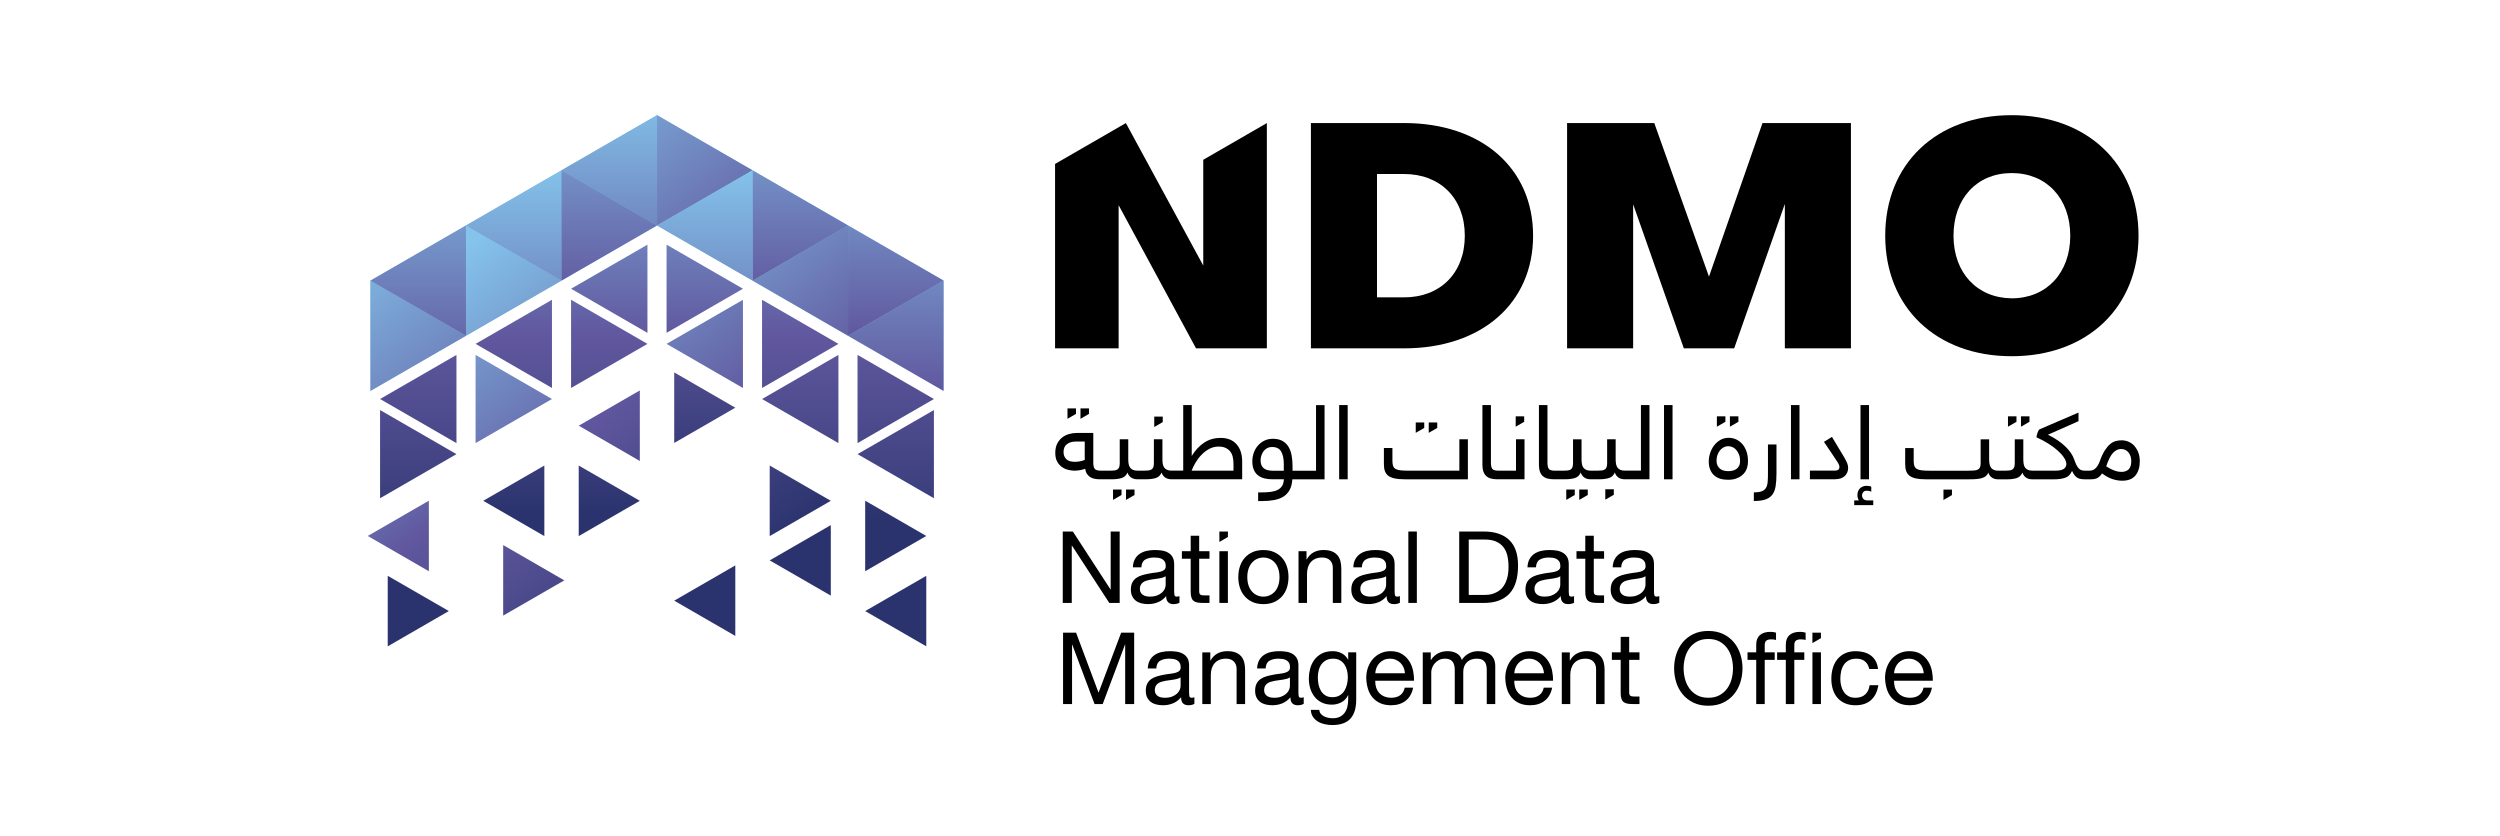<svg xmlns="http://www.w3.org/2000/svg" xmlns:xlink="http://www.w3.org/1999/xlink" width="380px" height="127px" viewBox="-0.5 -0.5 380 127"><defs><clipPath id="mx-clippath-inset-33-33-0-33-33-0-1" clipPathUnits="objectBoundingBox"><rect x="0" y="0.333" width="1" height="0.333"></rect></clipPath></defs><g><g data-cell-id="0"><g data-cell-id="1"><g data-cell-id="sYieaT_w-y0bakh4wYfZ-1"><g><svg xmlns="http://www.w3.org/2000/svg" xmlns:xlink="http://www.w3.org/1999/xlink" id="svg-image-Oqruv20t1hDN7SttonAU" data-name="Layer 1" viewBox="0 0 1000 1000" x="-0.5" y="-127.129" width="380" height="379.924" style="font-family: initial;"><defs><style>#svg-image-Oqruv20t1hDN7SttonAU .cls-1, #svg-image-Oqruv20t1hDN7SttonAU .cls-2, #svg-image-Oqruv20t1hDN7SttonAU .cls-3, #svg-image-Oqruv20t1hDN7SttonAU .cls-4, #svg-image-Oqruv20t1hDN7SttonAU .cls-5, #svg-image-Oqruv20t1hDN7SttonAU .cls-6, #svg-image-Oqruv20t1hDN7SttonAU .cls-7, #svg-image-Oqruv20t1hDN7SttonAU .cls-8, #svg-image-Oqruv20t1hDN7SttonAU .cls-9, #svg-image-Oqruv20t1hDN7SttonAU .cls-10, #svg-image-Oqruv20t1hDN7SttonAU .cls-11, #svg-image-Oqruv20t1hDN7SttonAU .cls-12, #svg-image-Oqruv20t1hDN7SttonAU .cls-13, #svg-image-Oqruv20t1hDN7SttonAU .cls-14, #svg-image-Oqruv20t1hDN7SttonAU .cls-15, #svg-image-Oqruv20t1hDN7SttonAU .cls-16, #svg-image-Oqruv20t1hDN7SttonAU .cls-17, #svg-image-Oqruv20t1hDN7SttonAU .cls-18, #svg-image-Oqruv20t1hDN7SttonAU .cls-19, #svg-image-Oqruv20t1hDN7SttonAU .cls-20, #svg-image-Oqruv20t1hDN7SttonAU .cls-21, #svg-image-Oqruv20t1hDN7SttonAU .cls-22, #svg-image-Oqruv20t1hDN7SttonAU .cls-23, #svg-image-Oqruv20t1hDN7SttonAU .cls-24, #svg-image-Oqruv20t1hDN7SttonAU .cls-25, #svg-image-Oqruv20t1hDN7SttonAU .cls-26, #svg-image-Oqruv20t1hDN7SttonAU .cls-27, #svg-image-Oqruv20t1hDN7SttonAU .cls-28, #svg-image-Oqruv20t1hDN7SttonAU .cls-29, #svg-image-Oqruv20t1hDN7SttonAU .cls-30, #svg-image-Oqruv20t1hDN7SttonAU .cls-31, #svg-image-Oqruv20t1hDN7SttonAU .cls-32, #svg-image-Oqruv20t1hDN7SttonAU .cls-33, #svg-image-Oqruv20t1hDN7SttonAU .cls-34, #svg-image-Oqruv20t1hDN7SttonAU .cls-35, #svg-image-Oqruv20t1hDN7SttonAU .cls-36, #svg-image-Oqruv20t1hDN7SttonAU .cls-37 { fill: none; }#svg-image-Oqruv20t1hDN7SttonAU .cls-38 { fill: url("#linear-gradient"); }#svg-image-Oqruv20t1hDN7SttonAU .cls-2 { clip-path: url("#clippath-8"); }#svg-image-Oqruv20t1hDN7SttonAU .cls-3 { clip-path: url("#clippath-7"); }#svg-image-Oqruv20t1hDN7SttonAU .cls-4 { clip-path: url("#clippath-6"); }#svg-image-Oqruv20t1hDN7SttonAU .cls-5 { clip-path: url("#clippath-9"); }#svg-image-Oqruv20t1hDN7SttonAU .cls-6 { clip-path: url("#clippath-5"); }#svg-image-Oqruv20t1hDN7SttonAU .cls-7 { clip-path: url("#clippath-3"); }#svg-image-Oqruv20t1hDN7SttonAU .cls-8 { clip-path: url("#clippath-4"); }#svg-image-Oqruv20t1hDN7SttonAU .cls-9 { clip-path: url("#clippath-2"); }#svg-image-Oqruv20t1hDN7SttonAU .cls-10 { clip-path: url("#clippath-1"); }#svg-image-Oqruv20t1hDN7SttonAU .cls-39 { fill: rgb(132, 196, 235); }#svg-image-Oqruv20t1hDN7SttonAU .cls-11 { clip-path: url("#clippath-13"); }#svg-image-Oqruv20t1hDN7SttonAU .cls-12 { clip-path: url("#clippath-14"); }#svg-image-Oqruv20t1hDN7SttonAU .cls-13 { clip-path: url("#clippath-12"); }#svg-image-Oqruv20t1hDN7SttonAU .cls-14 { clip-path: url("#clippath-11"); }#svg-image-Oqruv20t1hDN7SttonAU .cls-15 { clip-path: url("#clippath-18"); }#svg-image-Oqruv20t1hDN7SttonAU .cls-16 { clip-path: url("#clippath-19"); }#svg-image-Oqruv20t1hDN7SttonAU .cls-17 { clip-path: url("#clippath-17"); }#svg-image-Oqruv20t1hDN7SttonAU .cls-18 { clip-path: url("#clippath-16"); }#svg-image-Oqruv20t1hDN7SttonAU .cls-19 { clip-path: url("#clippath-10"); }#svg-image-Oqruv20t1hDN7SttonAU .cls-20 { clip-path: url("#clippath-15"); }#svg-image-Oqruv20t1hDN7SttonAU .cls-21 { clip-path: url("#clippath-25"); }#svg-image-Oqruv20t1hDN7SttonAU .cls-22 { clip-path: url("#clippath-22"); }#svg-image-Oqruv20t1hDN7SttonAU .cls-23 { clip-path: url("#clippath-23"); }#svg-image-Oqruv20t1hDN7SttonAU .cls-24 { clip-path: url("#clippath-24"); }#svg-image-Oqruv20t1hDN7SttonAU .cls-25 { clip-path: url("#clippath-21"); }#svg-image-Oqruv20t1hDN7SttonAU .cls-26 { clip-path: url("#clippath-20"); }#svg-image-Oqruv20t1hDN7SttonAU .cls-27 { clip-path: url("#clippath-34"); }#svg-image-Oqruv20t1hDN7SttonAU .cls-28 { clip-path: url("#clippath-30"); }#svg-image-Oqruv20t1hDN7SttonAU .cls-29 { clip-path: url("#clippath-32"); }#svg-image-Oqruv20t1hDN7SttonAU .cls-30 { clip-path: url("#clippath-33"); }#svg-image-Oqruv20t1hDN7SttonAU .cls-31 { clip-path: url("#clippath-35"); }#svg-image-Oqruv20t1hDN7SttonAU .cls-32 { clip-path: url("#clippath-29"); }#svg-image-Oqruv20t1hDN7SttonAU .cls-33 { clip-path: url("#clippath-26"); }#svg-image-Oqruv20t1hDN7SttonAU .cls-34 { clip-path: url("#clippath-28"); }#svg-image-Oqruv20t1hDN7SttonAU .cls-35 { clip-path: url("#clippath-27"); }#svg-image-Oqruv20t1hDN7SttonAU .cls-36 { clip-path: url("#clippath-31"); }#svg-image-Oqruv20t1hDN7SttonAU .cls-40 { fill: url("#linear-gradient-8"); }#svg-image-Oqruv20t1hDN7SttonAU .cls-41 { fill: url("#linear-gradient-9"); }#svg-image-Oqruv20t1hDN7SttonAU .cls-42 { fill: url("#linear-gradient-3"); }#svg-image-Oqruv20t1hDN7SttonAU .cls-43 { fill: url("#linear-gradient-4"); }#svg-image-Oqruv20t1hDN7SttonAU .cls-44 { fill: url("#linear-gradient-2"); }#svg-image-Oqruv20t1hDN7SttonAU .cls-45 { fill: url("#linear-gradient-6"); }#svg-image-Oqruv20t1hDN7SttonAU .cls-46 { fill: url("#linear-gradient-7"); }#svg-image-Oqruv20t1hDN7SttonAU .cls-47 { fill: url("#linear-gradient-5"); }#svg-image-Oqruv20t1hDN7SttonAU .cls-48 { fill: url("#linear-gradient-14"); }#svg-image-Oqruv20t1hDN7SttonAU .cls-49 { fill: url("#linear-gradient-18"); }#svg-image-Oqruv20t1hDN7SttonAU .cls-50 { fill: url("#linear-gradient-22"); }#svg-image-Oqruv20t1hDN7SttonAU .cls-51 { fill: url("#linear-gradient-20"); }#svg-image-Oqruv20t1hDN7SttonAU .cls-52 { fill: url("#linear-gradient-21"); }#svg-image-Oqruv20t1hDN7SttonAU .cls-53 { fill: url("#linear-gradient-23"); }#svg-image-Oqruv20t1hDN7SttonAU .cls-54 { fill: url("#linear-gradient-15"); }#svg-image-Oqruv20t1hDN7SttonAU .cls-55 { fill: url("#linear-gradient-19"); }#svg-image-Oqruv20t1hDN7SttonAU .cls-56 { fill: url("#linear-gradient-16"); }#svg-image-Oqruv20t1hDN7SttonAU .cls-57 { fill: url("#linear-gradient-17"); }#svg-image-Oqruv20t1hDN7SttonAU .cls-58 { fill: url("#linear-gradient-13"); }#svg-image-Oqruv20t1hDN7SttonAU .cls-59 { fill: url("#linear-gradient-12"); }#svg-image-Oqruv20t1hDN7SttonAU .cls-60 { fill: url("#linear-gradient-10"); }#svg-image-Oqruv20t1hDN7SttonAU .cls-61 { fill: url("#linear-gradient-11"); }#svg-image-Oqruv20t1hDN7SttonAU .cls-62 { fill: url("#linear-gradient-27"); }#svg-image-Oqruv20t1hDN7SttonAU .cls-63 { fill: url("#linear-gradient-24"); }#svg-image-Oqruv20t1hDN7SttonAU .cls-64 { fill: url("#linear-gradient-26"); }#svg-image-Oqruv20t1hDN7SttonAU .cls-65 { fill: url("#linear-gradient-35"); }#svg-image-Oqruv20t1hDN7SttonAU .cls-66 { fill: url("#linear-gradient-34"); }#svg-image-Oqruv20t1hDN7SttonAU .cls-67 { fill: url("#linear-gradient-36"); }#svg-image-Oqruv20t1hDN7SttonAU .cls-68 { fill: url("#linear-gradient-25"); }#svg-image-Oqruv20t1hDN7SttonAU .cls-69 { fill: url("#linear-gradient-28"); }#svg-image-Oqruv20t1hDN7SttonAU .cls-70 { fill: url("#linear-gradient-29"); }#svg-image-Oqruv20t1hDN7SttonAU .cls-71 { fill: url("#linear-gradient-33"); }#svg-image-Oqruv20t1hDN7SttonAU .cls-72 { fill: url("#linear-gradient-30"); }#svg-image-Oqruv20t1hDN7SttonAU .cls-73 { fill: url("#linear-gradient-32"); }#svg-image-Oqruv20t1hDN7SttonAU .cls-74 { fill: url("#linear-gradient-31"); }#svg-image-Oqruv20t1hDN7SttonAU .cls-37 { clip-path: url("#clippath"); }</style><clipPath id="clippath"><polygon class="cls-1" points="266.58 470.88 297.14 488.53 297.14 453.24 297.14 453.24 266.58 470.88"></polygon></clipPath><linearGradient id="linear-gradient" x1="-8264.7" y1="10327.73" x2="-8258.03" y2="10327.73" gradientTransform="translate(-349014.25 279902.61) rotate(90) scale(33.82 -33.82)" gradientUnits="userSpaceOnUse"><stop offset="0" stop-color="#84c4eb"></stop><stop offset=".5" stop-color="#61589f"></stop><stop offset=".99" stop-color="#2a336d"></stop><stop offset="1" stop-color="#2a336d"></stop></linearGradient><clipPath id="clippath-1"><polygon class="cls-1" points="190.17 510.58 220.73 492.94 190.17 475.29 190.17 510.58"></polygon></clipPath><linearGradient id="linear-gradient-2" x1="-8264.7" y1="10325.93" x2="-8258.03" y2="10325.93" gradientTransform="translate(-349008.23 279937.24) rotate(90) scale(33.82 -33.82)" xlink:href="#linear-gradient"></linearGradient><clipPath id="clippath-2"><polygon class="cls-1" points="231.44 503.61 255.88 517.73 255.88 489.5 231.44 503.61"></polygon></clipPath><linearGradient id="linear-gradient-3" x1="-8279.21" y1="10412.97" x2="-8272.54" y2="10412.97" gradientTransform="translate(-281499.21 224440.14) rotate(90) scale(27.06 -27.06)" xlink:href="#linear-gradient"></linearGradient><clipPath id="clippath-3"><polygon class="cls-1" points="346.04 577.78 370.49 591.89 370.49 563.67 346.04 577.78"></polygon></clipPath><linearGradient id="linear-gradient-4" x1="-8278.41" y1="10414.41" x2="-8271.74" y2="10414.41" gradientTransform="translate(-281424.32 224388.68) rotate(90) scale(27.06 -27.06)" xlink:href="#linear-gradient"></linearGradient><clipPath id="clippath-4"><polygon class="cls-1" points="307.84 519.55 307.84 547.78 332.29 533.67 307.84 519.55"></polygon></clipPath><linearGradient id="linear-gradient-5" x1="-8278.78" y1="10414.38" x2="-8272.11" y2="10414.38" gradientTransform="translate(-281445.42 224387.84) rotate(90) scale(27.06 -27.06)" xlink:href="#linear-gradient"></linearGradient><clipPath id="clippath-5"><polygon class="cls-1" points="201.21 551.37 201.21 579.59 225.66 565.49 201.21 551.37"></polygon></clipPath><linearGradient id="linear-gradient-6" x1="-8279.02" y1="10411.08" x2="-8272.35" y2="10411.08" gradientTransform="translate(-281476.36 224474.7) rotate(90) scale(27.06 -27.06)" xlink:href="#linear-gradient"></linearGradient><clipPath id="clippath-6"><polygon class="cls-1" points="147.03 547.73 171.48 561.84 171.48 533.61 147.03 547.73"></polygon></clipPath><linearGradient id="linear-gradient-7" x1="-8279.32" y1="10410.02" x2="-8272.65" y2="10410.02" gradientTransform="translate(-281504.58 224499.17) rotate(90) scale(27.06 -27.06)" xlink:href="#linear-gradient"></linearGradient><clipPath id="clippath-7"><polygon class="cls-1" points="300.97 445.56 339.18 467.63 339.18 423.51 300.97 445.56"></polygon></clipPath><linearGradient id="linear-gradient-8" x1="-8264.7" y1="10328.85" x2="-8258.03" y2="10328.85" gradientTransform="translate(-349032.14 279888.73) rotate(90) scale(33.82 -33.82)" xlink:href="#linear-gradient"></linearGradient><clipPath id="clippath-8"><polygon class="cls-1" points="262.76 423.51 300.97 401.44 262.76 379.38 262.76 423.51"></polygon></clipPath><linearGradient id="linear-gradient-9" x1="-8264.71" y1="10328.89" x2="-8258.04" y2="10328.89" gradientTransform="translate(-349002.4 279846.64) rotate(90) scale(33.82 -33.82)" xlink:href="#linear-gradient"></linearGradient><clipPath id="clippath-9"><polygon class="cls-1" points="148.11 489.69 186.33 467.63 148.11 445.57 148.11 489.69"></polygon></clipPath><linearGradient id="linear-gradient-10" x1="-8264.71" y1="10325.59" x2="-8258.04" y2="10325.59" gradientTransform="translate(-349004.64 279932.78) rotate(90) scale(33.82 -33.82)" xlink:href="#linear-gradient"></linearGradient><clipPath id="clippath-10"><polygon class="cls-1" points="186.33 467.63 224.54 445.56 186.33 423.51 186.33 467.63"></polygon></clipPath><linearGradient id="linear-gradient-11" x1="-8264.7" y1="10326.65" x2="-8258.03" y2="10326.65" gradientTransform="translate(-349046.43 279939.08) rotate(90) scale(33.82 -33.82)" xlink:href="#linear-gradient"></linearGradient><clipPath id="clippath-11"><polygon class="cls-1" points="228.37 448.82 258.93 466.47 258.93 431.18 228.37 448.82"></polygon></clipPath><linearGradient id="linear-gradient-12" x1="-8505.95" y1="10258.58" x2="-8499.28" y2="10258.58" gradientTransform="translate(-298369.98 247979.3) rotate(90) scale(29.11 -29.11)" xlink:href="#linear-gradient"></linearGradient><clipPath id="clippath-12"><polygon class="cls-1" points="190.17 470.88 220.73 488.52 220.73 453.23 190.17 470.88"></polygon></clipPath><linearGradient id="linear-gradient-13" x1="-8505.95" y1="10257.47" x2="-8499.28" y2="10257.47" gradientTransform="translate(-298375.71 247979.3) rotate(90) scale(29.11 -29.11)" xlink:href="#linear-gradient"></linearGradient><clipPath id="clippath-13"><polygon class="cls-1" points="304.78 488.53 335.34 470.88 304.78 453.23 304.78 488.53"></polygon></clipPath><linearGradient id="linear-gradient-14" x1="-8505.95" y1="10260.81" x2="-8499.28" y2="10260.81" gradientTransform="translate(-298358.53 247979.3) rotate(90) scale(29.11 -29.11)" xlink:href="#linear-gradient"></linearGradient><clipPath id="clippath-14"><polygon class="cls-1" points="151.96 492.94 182.52 510.58 182.52 475.29 151.96 492.94"></polygon></clipPath><linearGradient id="linear-gradient-15" x1="-8505.95" y1="10256.35" x2="-8499.28" y2="10256.35" gradientTransform="translate(-298381.44 247979.3) rotate(90) scale(29.11 -29.11)" xlink:href="#linear-gradient"></linearGradient><clipPath id="clippath-15"><polygon class="cls-1" points="304.78 492.94 335.34 510.58 335.34 475.29 304.78 492.94"></polygon></clipPath><linearGradient id="linear-gradient-16" x1="-8505.95" y1="10260.81" x2="-8499.28" y2="10260.81" gradientTransform="translate(-298358.53 247979.3) rotate(90) scale(29.11 -29.11)" xlink:href="#linear-gradient"></linearGradient><clipPath id="clippath-16"><polygon class="cls-1" points="342.98 514.99 373.54 532.64 373.54 497.35 342.98 514.99"></polygon></clipPath><linearGradient id="linear-gradient-17" x1="-8505.95" y1="10261.93" x2="-8499.28" y2="10261.93" gradientTransform="translate(-298352.8 247979.3) rotate(90) scale(29.11 -29.11)" xlink:href="#linear-gradient"></linearGradient><clipPath id="clippath-17"><polygon class="cls-1" points="266.58 466.47 297.14 448.82 266.58 431.18 266.58 466.47"></polygon></clipPath><linearGradient id="linear-gradient-18" x1="-8505.95" y1="10259.7" x2="-8499.28" y2="10259.7" gradientTransform="translate(-298364.26 247979.3) rotate(90) scale(29.11 -29.11)" xlink:href="#linear-gradient"></linearGradient><clipPath id="clippath-18"><polygon class="cls-1" points="151.96 532.64 182.52 514.99 151.96 497.35 151.96 532.64"></polygon></clipPath><linearGradient id="linear-gradient-19" x1="-8505.95" y1="10256.35" x2="-8499.28" y2="10256.35" gradientTransform="translate(-298381.44 247979.3) rotate(90) scale(29.11 -29.11)" xlink:href="#linear-gradient"></linearGradient><clipPath id="clippath-19"><polygon class="cls-1" points="342.98 510.58 373.54 492.94 342.98 475.29 342.98 510.58"></polygon></clipPath><linearGradient id="linear-gradient-20" x1="-8505.95" y1="10261.93" x2="-8499.28" y2="10261.93" gradientTransform="translate(-298352.8 247979.3) rotate(90) scale(29.11 -29.11)" xlink:href="#linear-gradient"></linearGradient><clipPath id="clippath-20"><polygon class="cls-1" points="228.37 488.53 258.93 470.88 228.37 453.23 228.37 488.53"></polygon></clipPath><linearGradient id="linear-gradient-21" x1="-8505.95" y1="10258.58" x2="-8499.28" y2="10258.58" gradientTransform="translate(-298369.98 247979.3) rotate(90) scale(29.11 -29.11)" xlink:href="#linear-gradient"></linearGradient><clipPath id="clippath-21"><polygon class="cls-1" points="155.02 591.89 179.47 577.77 155.02 563.67 155.02 591.89"></polygon></clipPath><linearGradient id="linear-gradient-22" x1="-8579.93" y1="10325.32" x2="-8573.26" y2="10325.32" gradientTransform="translate(-240277.94 200221.67) rotate(90) scale(23.29 -23.29)" xlink:href="#linear-gradient"></linearGradient><clipPath id="clippath-22"><polygon class="cls-1" points="346.04 561.84 370.49 547.73 346.04 533.62 346.04 561.84"></polygon></clipPath><linearGradient id="linear-gradient-23" x1="-8580.15" y1="10332.3" x2="-8573.48" y2="10332.3" gradientTransform="translate(-240249.3 200220.77) rotate(90) scale(23.29 -23.29)" xlink:href="#linear-gradient"></linearGradient><clipPath id="clippath-23"><polygon class="cls-1" points="307.84 557.5 332.29 571.6 332.29 543.38 307.84 557.5"></polygon></clipPath><linearGradient id="linear-gradient-24" x1="-8580.08" y1="10330.9" x2="-8573.41" y2="10330.9" gradientTransform="translate(-240255.03 200221.06) rotate(90) scale(23.29 -23.29)" xlink:href="#linear-gradient"></linearGradient><clipPath id="clippath-24"><polygon class="cls-1" points="269.64 573.62 294.08 587.73 294.08 559.5 269.64 573.62"></polygon></clipPath><linearGradient id="linear-gradient-25" x1="-8579.96" y1="10329.51" x2="-8573.29" y2="10329.51" gradientTransform="translate(-240260.75 200221.55) rotate(90) scale(23.29 -23.29)" xlink:href="#linear-gradient"></linearGradient><clipPath id="clippath-25"><polygon class="cls-1" points="231.43 547.78 255.88 533.66 231.43 519.55 231.43 547.78"></polygon></clipPath><linearGradient id="linear-gradient-26" x1="-8580.25" y1="10328.11" x2="-8573.58" y2="10328.11" gradientTransform="translate(-240266.48 200220.35) rotate(90) scale(23.29 -23.29)" xlink:href="#linear-gradient"></linearGradient><clipPath id="clippath-26"><polygon class="cls-1" points="193.23 533.66 217.68 547.78 217.68 519.55 193.23 533.66"></polygon></clipPath><linearGradient id="linear-gradient-27" x1="-8580.25" y1="10326.72" x2="-8573.58" y2="10326.72" gradientTransform="translate(-240272.21 200220.35) rotate(90) scale(23.29 -23.29)" xlink:href="#linear-gradient"></linearGradient><clipPath id="clippath-27"><polygon class="cls-1" points="269.64 510.52 294.08 496.41 269.64 482.29 269.64 510.52"></polygon></clipPath><linearGradient id="linear-gradient-28" x1="-8580.52" y1="10329.51" x2="-8573.85" y2="10329.51" gradientTransform="translate(-240260.75 200219.23) rotate(90) scale(23.29 -23.29)" xlink:href="#linear-gradient"></linearGradient><clipPath id="clippath-28"><polygon class="cls-1" points="224.54 401.44 262.76 423.51 262.76 379.38 224.54 401.44"></polygon></clipPath><linearGradient id="linear-gradient-29" x1="-8505.95" y1="10258.58" x2="-8499.28" y2="10258.58" gradientTransform="translate(-298369.98 247979.3) rotate(90) scale(29.11 -29.11)" xlink:href="#linear-gradient"></linearGradient><clipPath id="clippath-29"><polygon class="cls-1" points="186.33 423.51 224.54 445.56 224.54 401.44 186.33 423.51"></polygon></clipPath><linearGradient id="linear-gradient-30" x1="-8505.92" y1="10257.43" x2="-8499.25" y2="10257.43" gradientTransform="translate(-298410.83 248008.17) rotate(90) scale(29.11 -29.11)" xlink:href="#linear-gradient"></linearGradient><clipPath id="clippath-30"><polygon class="cls-1" points="300.97 445.56 339.18 423.51 300.97 401.44 300.97 445.56"></polygon></clipPath><linearGradient id="linear-gradient-31" x1="-8505.97" y1="10260.83" x2="-8499.3" y2="10260.83" gradientTransform="translate(-298340.56 247964.53) rotate(90) scale(29.11 -29.11)" xlink:href="#linear-gradient"></linearGradient><clipPath id="clippath-31"><polygon class="cls-1" points="262.76 423.51 300.97 445.56 300.97 401.44 262.76 423.51"></polygon></clipPath><linearGradient id="linear-gradient-32" x1="-8505.92" y1="10259.66" x2="-8499.25" y2="10259.66" gradientTransform="translate(-298400.23 248008.87) rotate(90) scale(29.11 -29.11)" xlink:href="#linear-gradient"></linearGradient><clipPath id="clippath-32"><polygon class="cls-1" points="148.11 445.57 186.33 467.63 186.33 423.51 148.11 445.57"></polygon></clipPath><linearGradient id="linear-gradient-33" x1="-8505.93" y1="10256.33" x2="-8499.26" y2="10256.33" gradientTransform="translate(-298398.99 247993.73) rotate(90) scale(29.11 -29.11)" xlink:href="#linear-gradient"></linearGradient><clipPath id="clippath-33"><polygon class="cls-1" points="339.18 467.63 377.4 489.7 377.4 445.56 339.18 467.63"></polygon></clipPath><linearGradient id="linear-gradient-34" x1="-8505.93" y1="10261.9" x2="-8499.26" y2="10261.9" gradientTransform="translate(-298379.14 248000.96) rotate(90) scale(29.11 -29.11)" xlink:href="#linear-gradient"></linearGradient><clipPath id="clippath-34"><polygon class="cls-1" points="339.18 467.63 377.4 445.56 339.18 423.51 339.18 467.63"></polygon></clipPath><linearGradient id="linear-gradient-35" x1="-8505.95" y1="10261.93" x2="-8499.28" y2="10261.93" gradientTransform="translate(-298352.89 247979.38) rotate(90) scale(29.11 -29.11)" xlink:href="#linear-gradient"></linearGradient><clipPath id="clippath-35"><polygon class="cls-1" points="224.54 445.56 262.76 423.51 224.54 401.44 224.54 445.56"></polygon></clipPath><linearGradient id="linear-gradient-36" x1="-8505.97" y1="10258.6" x2="-8499.3" y2="10258.6" gradientTransform="translate(-298352.41 247964.86) rotate(90) scale(29.11 -29.11)" xlink:href="#linear-gradient"></linearGradient></defs><polygon class="cls-39" points="262.76 379.37 224.54 401.44 186.32 423.5 148.11 445.56 148.11 489.69 186.32 467.63 224.54 445.56 262.76 423.5 300.96 445.56 339.18 467.63 377.4 489.7 377.4 445.56 339.18 423.5 300.96 401.44 262.76 379.37"></polygon><g class="cls-37"><rect class="cls-38" x="259" y="447.58" width="45.72" height="46.6" transform="translate(-228.26 268.51) rotate(-37.46)"></rect></g><g class="cls-10"><rect class="cls-44" x="182.59" y="469.64" width="45.72" height="46.6" transform="translate(-257.43 226.59) rotate(-37.46)"></rect></g><g class="cls-9"><rect class="cls-42" x="225.37" y="484.98" width="36.57" height="37.27" transform="translate(-256.04 252.03) rotate(-37.46)"></rect></g><g class="cls-7"><rect class="cls-43" x="339.98" y="559.14" width="36.57" height="37.27" transform="translate(-277.52 337.02) rotate(-37.46)"></rect></g><g class="cls-8"><rect class="cls-47" x="301.77" y="515.02" width="36.58" height="37.28" transform="translate(-258.57 304.69) rotate(-37.46)"></rect></g><g class="cls-6"><rect class="cls-45" x="195.14" y="546.84" width="36.58" height="37.28" transform="translate(-299.9 246.4) rotate(-37.46)"></rect></g><g class="cls-4"><rect class="cls-46" x="140.97" y="529.09" width="36.57" height="37.27" transform="translate(-300.27 209.79) rotate(-37.46)"></rect></g><g class="cls-3"><rect class="cls-40" x="291.49" y="416.43" width="57.17" height="58.27" transform="translate(-204.98 286.54) rotate(-37.46)"></rect></g><g class="cls-2"><rect class="cls-41" x="253.28" y="372.31" width="57.17" height="58.27" transform="translate(-186.03 254.2) rotate(-37.46)"></rect></g><g class="cls-5"><rect class="cls-60" x="138.64" y="438.5" width="57.16" height="58.26" transform="translate(-249.92 198.12) rotate(-37.46)"></rect></g><g class="cls-19"><rect class="cls-61" x="176.85" y="416.44" width="57.17" height="58.26" transform="translate(-228.62 216.81) rotate(-37.46)"></rect></g><g class="cls-14"><rect class="cls-59" x="228.37" y="431.18" width="30.56" height="35.29"></rect></g><g class="cls-13"><rect class="cls-58" x="190.17" y="453.23" width="30.56" height="35.29"></rect></g><g class="cls-11"><rect class="cls-48" x="304.78" y="453.23" width="30.56" height="35.3"></rect></g><g class="cls-12"><rect class="cls-54" x="151.96" y="475.29" width="30.56" height="35.29"></rect></g><g class="cls-20"><rect class="cls-56" x="304.78" y="475.29" width="30.56" height="35.29"></rect></g><g class="cls-18"><rect class="cls-57" x="342.98" y="497.35" width="30.56" height="35.29"></rect></g><g class="cls-17"><rect class="cls-49" x="266.58" y="431.18" width="30.56" height="35.29"></rect></g><g class="cls-15"><rect class="cls-55" x="151.96" y="497.35" width="30.56" height="35.28"></rect></g><g class="cls-16"><rect class="cls-51" x="342.98" y="475.29" width="30.56" height="35.29"></rect></g><g class="cls-26"><rect class="cls-52" x="228.37" y="453.23" width="30.56" height="35.3"></rect></g><g class="cls-25"><rect class="cls-50" x="155.02" y="563.67" width="24.45" height="28.23"></rect></g><g class="cls-22"><rect class="cls-53" x="346.04" y="533.62" width="24.45" height="28.23"></rect></g><g class="cls-23"><rect class="cls-63" x="307.84" y="543.37" width="24.45" height="28.23"></rect></g><g class="cls-24"><rect class="cls-68" x="269.64" y="559.5" width="24.45" height="28.23"></rect></g><g class="cls-21"><rect class="cls-64" x="231.43" y="519.55" width="24.45" height="28.23"></rect></g><g class="cls-33"><rect class="cls-62" x="193.23" y="519.55" width="24.45" height="28.23"></rect></g><g class="cls-35"><rect class="cls-69" x="269.64" y="482.29" width="24.45" height="28.23"></rect></g><g class="cls-34"><rect class="cls-70" x="224.54" y="379.38" width="38.22" height="44.13"></rect></g><g class="cls-32"><rect class="cls-72" x="186.33" y="401.44" width="38.21" height="44.13"></rect></g><g class="cls-28"><rect class="cls-74" x="300.97" y="401.44" width="38.22" height="44.12"></rect></g><g class="cls-36"><rect class="cls-73" x="262.76" y="401.44" width="38.21" height="44.12"></rect></g><g class="cls-29"><rect class="cls-71" x="148.11" y="423.51" width="38.21" height="44.12"></rect></g><g class="cls-30"><rect class="cls-66" x="339.18" y="445.56" width="38.21" height="44.14"></rect></g><g class="cls-27"><rect class="cls-65" x="339.18" y="423.51" width="38.21" height="44.12"></rect></g><g class="cls-31"><rect class="cls-67" x="224.54" y="401.44" width="38.22" height="44.13"></rect></g><g><path d="m429.79,521.61c.72,0,1.46-.07,2.22-.21.76-.14,1.45-.32,2.06-.54.11.83.35,1.52.71,2.05.36.53.79.96,1.31,1.28.51.33,1.09.55,1.75.67.65.13,1.33.19,2.06.19h4.82c1.55,0,2.86-.17,3.93-.5,1.07-.33,1.85-1.07,2.35-2.2.22.77.66,1.42,1.33,1.93.66.51,1.53.76,2.61.77h3.42c1.55,0,2.86-.17,3.93-.5,1.07-.33,1.85-1.07,2.35-2.2.22.77.66,1.42,1.33,1.93.67.51,1.53.76,2.61.77h28.29v-7.01c0-2.99-.75-5.33-2.27-7.01-1.51-1.69-3.62-2.53-6.3-2.53-2.53,0-4.74.63-6.64,1.89-1.9,1.26-3.56,3.04-4.97,5.34v-20.38h-3.41v26.24h-4.7c-.72,0-1.31-.11-1.79-.33-.47-.23-.85-.53-1.13-.92-.27-.39-.46-.87-.56-1.43-.09-.57-.14-1.2-.14-1.89v-7.98h-3.42v9.53c0,.69-.07,1.24-.23,1.64-.15.4-.39.71-.71.91-.32.21-.71.34-1.19.4-.47.05-1.04.08-1.7.08h-2.79c-.72,0-1.32-.11-1.79-.33-.47-.23-.85-.53-1.12-.92-.28-.39-.47-.87-.57-1.43-.1-.57-.15-1.2-.15-1.89v-7.98h-3.41v9.53c0,.69-.08,1.24-.23,1.64-.15.4-.39.71-.71.91-.32.21-.71.34-1.19.4-.47.05-1.04.08-1.7.08h-3.79c-1.25,0-2.05-.28-2.41-.77-.37-.48-.55-1.3-.55-2.45v-11.87h-6.61c-1,0-2,.13-3.01.41-1.01.27-1.93.73-2.77,1.36-.83.64-1.51,1.46-2.03,2.47s-.79,2.25-.79,3.74.28,2.69.83,3.62c.55.93,1.23,1.64,2.01,2.15.79.51,1.62.86,2.49,1.05s1.65.29,2.31.29m48.55-3.33c.68-1.13,1.47-2.17,2.39-3.09.91-.93,1.93-1.7,3.07-2.31,1.13-.61,2.37-.91,3.7-.91,1.11,0,2.05.18,2.81.54s1.38.85,1.85,1.45c.47.61.81,1.34,1,2.18.19.85.29,1.74.29,2.68v2.79h-16.76c.41-1.08.96-2.19,1.64-3.33m-52.88-4.1c0-1.46.47-2.53,1.41-3.21.94-.67,2.08-1.01,3.41-1.01h3.66v7.36c-.55.23-1.19.41-1.89.54-.71.14-1.37.21-1.97.21-1.61,0-2.78-.35-3.51-1.07-.73-.72-1.1-1.65-1.1-2.81"></path><path d="m503.21,523.46c.71.57,1.54.97,2.49,1.22.96.25,2.01.37,3.14.37h4.7c-.03,1.11-.27,2.01-.73,2.71-.46.69-1.08,1.23-1.87,1.6-.79.37-1.73.63-2.81.75-1.08.13-2.27.19-3.58.19h-1.29v3.46h1.75c1.75,0,3.33-.14,4.76-.42,1.43-.27,2.65-.74,3.68-1.41,1.02-.66,1.83-1.55,2.43-2.66.6-1.11.95-2.51,1.06-4.2h12.89v-29.69h-3.41v26.24h-9.4v-1.95c0-1.63-.14-3.12-.42-4.45-.27-1.33-.73-2.47-1.35-3.41-.63-.95-1.43-1.67-2.43-2.19-1-.51-2.22-.77-3.66-.77-1.3,0-2.46.25-3.48.77-1.01.51-1.87,1.19-2.57,2.02-.71.83-1.25,1.79-1.62,2.87s-.56,2.19-.56,3.33c0,1.35.2,2.49.6,3.41.4.91.95,1.65,1.66,2.23m1.35-7.88c.19-.64.48-1.21.85-1.73.37-.51.85-.93,1.43-1.25.58-.32,1.27-.48,2.08-.48,1.69,0,2.88.61,3.58,1.83.69,1.22,1.04,2.85,1.04,4.91v2.74h-4.45c-1.58,0-2.78-.33-3.6-1-.81-.66-1.23-1.7-1.23-3.12,0-.64.1-1.27.29-1.91"></path><rect x="535.67" y="495.36" width="3.41" height="29.7"></rect><path d="m555.37,523.67c.65.49,1.51.84,2.57,1.06,1.07.22,2.41.33,4.02.33h25.21v-16.01h-3.41v12.56h-20.09c-1.33,0-2.43-.04-3.29-.12-.86-.09-1.54-.26-2.03-.52-.5-.27-.85-.65-1.06-1.17-.21-.51-.31-1.19-.31-2.05v-5.2h-3.41v6.45c0,1.11.13,2.04.41,2.8.27.77.74,1.39,1.39,1.87"></path><path d="m594.63,523.85c.51.44,1.13.75,1.87.93.73.18,1.54.27,2.43.27h10.9v-16.01h-3.41v12.56h-7.08c-1.25,0-2.05-.24-2.41-.73-.36-.49-.54-1.31-.54-2.47v-23.04h-3.41v23.95c0,1.11.15,2.03.43,2.77.29.73.69,1.33,1.21,1.77"></path><path d="m617.25,523.85c.51.44,1.13.75,1.87.93.73.18,1.54.27,2.43.27h4.5c1.55,0,2.86-.17,3.93-.5s1.85-1.07,2.35-2.21c.23.78.67,1.43,1.33,1.94.66.51,1.53.77,2.61.77h3.42c1.55,0,2.86-.17,3.93-.5s1.85-1.07,2.35-2.21c.23.78.67,1.43,1.33,1.94.67.51,1.53.77,2.61.77h9.91v-29.7h-3.42v26.24h-6.48c-.72,0-1.32-.11-1.79-.33-.47-.22-.85-.52-1.13-.91-.27-.39-.46-.87-.56-1.43-.1-.57-.15-1.2-.15-1.89v-7.98h-3.41v9.52c0,.69-.08,1.24-.23,1.64-.15.4-.39.71-.71.91-.32.21-.72.34-1.19.4-.47.05-1.04.08-1.71.08h-2.78c-.72,0-1.32-.11-1.79-.33-.47-.22-.84-.52-1.12-.91-.28-.39-.46-.87-.56-1.43-.1-.57-.15-1.2-.15-1.89v-7.98h-3.41v9.52c0,.69-.08,1.24-.23,1.64-.15.4-.39.71-.71.91-.32.21-.71.34-1.18.4-.47.05-1.04.08-1.71.08h-3.45c-1.25,0-2.05-.24-2.41-.73-.36-.49-.54-1.31-.54-2.47v-23.04h-3.41v23.95c0,1.11.15,2.03.43,2.77.29.73.69,1.33,1.21,1.77"></path><rect x="665.64" y="495.36" width="3.41" height="29.7"></rect><path d="m698.65,513.95c-.4-1.16-.96-2.15-1.66-2.97-.71-.81-1.53-1.44-2.45-1.87-.93-.43-1.94-.65-3.02-.65-1.25,0-2.36.29-3.34.85-.99.57-1.83,1.31-2.52,2.22-.69.92-1.22,1.94-1.58,3.06-.36,1.12-.54,2.23-.54,3.35,0,1.25.19,2.33.57,3.24.37.91.89,1.68,1.57,2.29s1.49,1.06,2.43,1.35c.94.29,1.99.43,3.16.43,1.41,0,2.63-.21,3.64-.65,1.01-.43,1.84-.98,2.49-1.66.65-.68,1.12-1.45,1.41-2.33.29-.87.43-1.77.43-2.68,0-1.5-.2-2.83-.6-4m-2.97,5.77c-.28.51-.64.93-1.08,1.24-.45.32-.95.54-1.52.67-.57.12-1.14.19-1.73.19-.63,0-1.24-.08-1.81-.23-.57-.15-1.07-.39-1.49-.74-.43-.35-.77-.79-1.02-1.33-.25-.53-.37-1.18-.37-1.93s.11-1.5.35-2.19c.23-.69.56-1.29.97-1.82.42-.53.92-.95,1.5-1.27.58-.31,1.22-.47,1.91-.47.61,0,1.19.14,1.77.41.57.28,1.07.68,1.49,1.2.43.53.78,1.15,1.04,1.87.27.71.39,1.53.39,2.44,0,.8-.13,1.45-.41,1.97"></path><path d="m707.23,522.27c0,1.44-.03,2.67-.11,3.68-.07,1.01-.29,1.84-.66,2.49-.38.65-.95,1.13-1.71,1.41-.76.29-1.82.43-3.18.43v3.46c1.85,0,3.37-.19,4.56-.58,1.18-.39,2.11-1.01,2.78-1.87.67-.86,1.13-1.99,1.37-3.39.23-1.4.35-3.13.35-5.18v-11.6h-3.41v11.15Z"></path><rect x="716.43" y="495.36" width="3.41" height="29.7"></rect><path d="m737.93,523.77c.91-.85,1.37-1.95,1.37-3.29,0-.61-.13-1.24-.39-1.89-.27-.65-.66-1.44-1.19-2.35-.53-.92-1.2-2.03-2.01-3.33-.82-1.31-1.79-2.91-2.89-4.82l-3.2,1.99c1.41,2.07,2.53,3.73,3.35,4.95.82,1.22,1.44,2.16,1.87,2.83.43.66.69,1.15.81,1.45s.17.59.17.87c0,.36-.13.69-.37.97-.25.29-.85.44-1.79.44h-9.65v3.45h9.95c1.74,0,3.07-.43,3.99-1.29"></path><path d="m749.36,533.5h-2.33c-.72,0-1.26-.19-1.62-.58-.36-.39-.55-.86-.55-1.42,0-.47.15-.89.46-1.29.31-.39.79-.58,1.45-.58s1.24.13,1.79.37v-1.95c-.16-.14-.42-.23-.77-.29-.35-.06-.75-.09-1.23-.09-.44,0-.88.09-1.31.25-.43.17-.81.41-1.15.71-.33.3-.59.69-.79,1.16-.19.47-.29,1.01-.29,1.62,0,.75.19,1.44.59,2.08h-1.87v1.91h7.61v-1.91Z"></path><rect x="744.25" y="495.36" width="3.41" height="29.7"></rect><path d="m853.9,511.78c-.65-.74-1.42-1.31-2.31-1.71s-1.85-.61-2.91-.61c-.75,0-1.51.1-2.27.29-.76.19-1.51.59-2.25,1.19-.73.6-1.45,1.45-2.16,2.55-.71,1.1-1.38,2.53-2.01,4.32-.31.83-.63,1.49-.98,1.98-.35.49-.7.87-1.06,1.14-.36.28-.72.47-1.08.55-.36.08-.71.13-1.04.13h-1.85c-.45,0-.86-.07-1.23-.17-.41-.11-.79-.33-1.12-.66-.33-.34-.65-.79-.95-1.38-.31-.58-.63-1.35-.95-2.33-.59-1.69-1.74-3.39-3.48-5.09-1.73-1.71-4.07-3.3-7.01-4.76l12.23-5.41v-3.45l-15.55,6.69c-.13.06-.27.19-.39.4-.13.21-.25.47-.37.77-.13.31-.23.64-.33,1-.1.36-.16.71-.19,1.04,1.69.75,3.26,1.57,4.72,2.49,1.45.91,2.72,1.85,3.8,2.83,1.08.97,1.93,1.92,2.54,2.85.61.93.91,1.77.91,2.51,0,.8-.33,1.45-1,1.93-.66.49-1.76.73-3.28.73h-9.32c-.72,0-1.32-.11-1.79-.33-.47-.22-.85-.53-1.13-.91-.27-.39-.46-.87-.56-1.43-.09-.57-.14-1.2-.14-1.89v-7.98h-3.42v9.52c0,.69-.07,1.24-.23,1.64-.15.41-.39.71-.71.91-.32.21-.71.34-1.19.39-.47.06-1.04.09-1.71.09h-2.78c-.72,0-1.32-.11-1.79-.33-.47-.22-.85-.53-1.13-.91-.27-.39-.46-.87-.56-1.43-.1-.57-.15-1.2-.15-1.89v-7.98h-3.41v9.52c0,.69-.08,1.24-.25,1.64-.17.41-.44.71-.81.91-.37.21-.88.34-1.52.39-.63.06-1.41.09-2.33.09h-15.18c-1.33,0-2.43-.04-3.28-.13-.86-.08-1.54-.25-2.04-.52-.5-.26-.85-.65-1.06-1.16s-.31-1.2-.31-2.06v-5.2h-3.41v6.44c0,1.11.14,2.05.42,2.81.27.77.74,1.39,1.39,1.87.65.49,1.51.84,2.58,1.06,1.07.22,2.4.33,4.01.33h16.93c1.19,0,2.23-.03,3.12-.1.89-.07,1.64-.2,2.27-.39s1.14-.47,1.56-.81c.41-.35.75-.81,1-1.39.22.78.66,1.42,1.33,1.93.66.51,1.53.77,2.61.77h3.42c1.55,0,2.86-.16,3.93-.49,1.07-.33,1.85-1.07,2.35-2.21.22.78.66,1.42,1.33,1.93.67.51,1.53.77,2.61.77h8.57c1.81,0,3.33-.21,4.58-.64,1.25-.43,2.13-1.29,2.66-2.6h.17c.33.73.68,1.3,1.04,1.73.36.43.75.75,1.19.98.43.22.89.37,1.39.43.47.07.97.1,1.5.1h1.82c.51,0,.97-.02,1.41-.06.45-.04.87-.14,1.29-.29.41-.15.81-.39,1.19-.71.37-.32.74-.76,1.1-1.31,1.41,1.06,2.79,1.8,4.12,2.25,1.33.44,2.65.67,3.95.67,2.39,0,4.16-.71,5.3-2.11,1.15-1.4,1.73-3.3,1.73-5.69,0-1.25-.19-2.39-.56-3.4-.37-1.01-.89-1.89-1.54-2.62m-2.37,9.28c-.71.67-1.64,1-2.81,1-1.05,0-2.09-.2-3.1-.61-1.01-.4-2.03-.93-3.06-1.6.86-2.57,1.77-4.38,2.75-5.41.97-1.02,2.03-1.53,3.2-1.53.66,0,1.25.13,1.75.39s.92.62,1.27,1.06c.35.45.61.96.79,1.54.18.58.27,1.18.27,1.79,0,1.58-.35,2.7-1.06,3.37"></path><polygon points="435.58 496.69 432.18 496.69 432.18 500.86 435.58 498.89 435.58 496.69"></polygon><polygon points="430.38 496.69 426.98 496.69 426.98 500.86 430.38 498.89 430.38 496.69"></polygon><polygon points="574.91 502.31 571.51 502.31 571.51 506.47 574.91 504.51 574.91 502.31"></polygon><polygon points="569.71 502.31 566.31 502.31 566.31 506.47 569.71 504.51 569.71 502.31"></polygon><polygon points="453.8 529.14 450.4 529.14 450.4 533.3 453.8 531.33 453.8 529.14"></polygon><polygon points="448.6 529.14 445.2 529.14 445.2 533.3 448.6 531.33 448.6 529.14"></polygon><polygon points="635.13 529.14 631.73 529.14 631.73 533.3 635.13 531.33 635.13 529.14"></polygon><polygon points="629.93 529.14 626.53 529.14 626.53 533.3 629.93 531.33 629.93 529.14"></polygon><polygon points="695.4 499.86 692 499.86 692 504.02 695.4 502.05 695.4 499.86"></polygon><polygon points="690.2 499.86 686.79 499.86 686.79 504.02 690.2 502.05 690.2 499.86"></polygon><polygon points="811.85 499.86 808.45 499.86 808.45 504.02 811.85 502.05 811.85 499.86"></polygon><polygon points="806.65 499.86 803.25 499.86 803.25 504.02 806.65 502.05 806.65 499.86"></polygon><polygon points="780.84 529.18 777.44 529.18 777.44 533.34 780.84 531.37 780.84 529.18"></polygon><polygon points="645.55 529.05 642.15 529.05 642.15 533.21 645.55 531.25 645.55 529.05"></polygon><polygon points="609.7 499.86 606.3 499.86 606.3 504.02 609.7 502.05 609.7 499.86"></polygon><polygon points="465.09 499.98 461.69 499.98 461.69 504.14 465.09 502.17 465.09 499.98"></polygon><polygon points="428.69 551.59 428.77 551.59 443.7 574.52 447.86 574.52 447.86 545.95 444.26 545.95 444.26 569.11 444.18 569.11 429.13 545.95 425.09 545.95 425.09 574.52 428.69 574.52 428.69 551.59"></polygon><path d="m463.2,574.24c1.24-.51,2.33-1.32,3.26-2.44,0,1.12.26,1.93.78,2.44s1.22.76,2.1.76c1.01,0,1.83-.19,2.44-.56v-2.64c-.37.13-.72.2-1.04.2-.53,0-.85-.19-.94-.56-.09-.37-.14-.96-.14-1.76v-10.65c0-1.2-.23-2.17-.68-2.92-.45-.75-1.05-1.33-1.8-1.74s-1.58-.69-2.5-.82-1.85-.2-2.78-.2c-1.15,0-2.24.12-3.28.36s-1.96.63-2.76,1.18c-.8.55-1.44,1.26-1.92,2.14-.48.88-.75,1.96-.8,3.24h3.4c.08-1.52.6-2.55,1.56-3.1.96-.55,2.16-.82,3.6-.82.53,0,1.07.04,1.62.12.55.08,1.04.24,1.48.48s.8.59,1.08,1.04c.28.45.42,1.05.42,1.8,0,.64-.19,1.13-.56,1.46-.37.33-.88.59-1.52.76-.64.17-1.38.31-2.22.4-.84.09-1.73.23-2.66.42-.88.16-1.74.37-2.58.62-.84.25-1.59.61-2.24,1.06s-1.18,1.05-1.58,1.8-.6,1.71-.6,2.88c0,1.04.18,1.93.54,2.66.36.73.85,1.33,1.46,1.8s1.34.81,2.18,1.02c.84.21,1.73.32,2.66.32,1.44,0,2.78-.25,4.02-.76m-6.04-2.92c-.36-.24-.65-.55-.88-.94s-.34-.86-.34-1.42c0-.64.11-1.17.34-1.6.23-.43.53-.78.9-1.06s.81-.5,1.32-.66c.51-.16,1.04-.29,1.6-.4.56-.11,1.14-.19,1.74-.26s1.17-.15,1.7-.24,1.04-.21,1.52-.34c.48-.13.88-.32,1.2-.56v3.48c0,.48-.12.99-.36,1.54-.24.55-.61,1.05-1.12,1.52-.51.47-1.16.85-1.96,1.16-.8.31-1.76.46-2.88.46-.53,0-1.04-.05-1.52-.16s-.9-.28-1.26-.52"></path><path d="m483.79,574.52v-3h-1.56c-.53,0-.97-.02-1.3-.06-.33-.04-.59-.13-.78-.26-.19-.13-.31-.32-.38-.56-.07-.24-.1-.56-.1-.96v-12.85h4.12v-3h-4.12v-6.2h-3.4v6.2h-3.52v3h3.52v13.17c0,.96.09,1.73.28,2.32.19.59.47,1.04.86,1.36.39.32.89.54,1.52.66s1.38.18,2.26.18h2.6Z"></path><rect x="487.75" y="553.83" width="3.4" height="20.69"></rect><path d="m509.68,574.16c1.25-.56,2.31-1.33,3.16-2.3s1.49-2.11,1.92-3.42c.43-1.31.64-2.72.64-4.24s-.21-2.94-.64-4.26-1.07-2.47-1.92-3.44c-.85-.97-1.91-1.74-3.16-2.3s-2.69-.84-4.32-.84-3.1.28-4.34.84-2.29,1.33-3.14,2.3c-.85.97-1.49,2.12-1.92,3.44-.43,1.32-.64,2.74-.64,4.26s.21,2.93.64,4.24c.43,1.31,1.07,2.45,1.92,3.42.85.97,1.9,1.74,3.14,2.3s2.69.84,4.34.84,3.07-.28,4.32-.84m-8.88-4.18c-.59-.65-1.05-1.47-1.38-2.44-.33-.97-.5-2.09-.5-3.34s.17-2.37.5-3.34.79-1.79,1.38-2.46,1.27-1.17,2.06-1.52c.79-.35,1.62-.52,2.5-.52s1.71.17,2.5.52c.79.35,1.47.85,2.06,1.52.59.67,1.05,1.49,1.38,2.46.33.97.5,2.09.5,3.34s-.17,2.37-.5,3.34c-.33.97-.79,1.79-1.38,2.44-.59.65-1.27,1.15-2.06,1.5-.79.35-1.62.52-2.5.52s-1.71-.17-2.5-.52c-.79-.35-1.47-.85-2.06-1.5"></path><path d="m526.23,556.83c.76-.32,1.66-.48,2.7-.48,1.31,0,2.33.37,3.08,1.12s1.12,1.76,1.12,3.04v14.01h3.4v-13.61c0-1.12-.11-2.14-.34-3.06-.23-.92-.62-1.71-1.18-2.38-.56-.67-1.29-1.19-2.2-1.56-.91-.37-2.04-.56-3.4-.56-1.49,0-2.81.31-3.94.92-1.13.61-2.06,1.56-2.78,2.84h-.08v-3.28h-3.2v20.69h3.4v-11.69c0-.93.13-1.79.38-2.58s.63-1.47,1.14-2.06c.51-.59,1.14-1.04,1.9-1.36"></path><path d="m551.4,574.24c1.24-.51,2.33-1.32,3.26-2.44,0,1.12.26,1.93.78,2.44s1.22.76,2.1.76c1.01,0,1.83-.19,2.44-.56v-2.64c-.37.13-.72.2-1.04.2-.53,0-.85-.19-.94-.56-.09-.37-.14-.96-.14-1.76v-10.65c0-1.2-.23-2.17-.68-2.92-.45-.75-1.05-1.33-1.8-1.74s-1.58-.69-2.5-.82-1.85-.2-2.78-.2c-1.15,0-2.24.12-3.28.36s-1.96.63-2.76,1.18c-.8.55-1.44,1.26-1.92,2.14-.48.88-.75,1.96-.8,3.24h3.4c.08-1.52.6-2.55,1.56-3.1.96-.55,2.16-.82,3.6-.82.53,0,1.07.04,1.62.12.55.08,1.04.24,1.48.48s.8.59,1.08,1.04c.28.45.42,1.05.42,1.8,0,.64-.19,1.13-.56,1.46-.37.33-.88.59-1.52.76-.64.17-1.38.31-2.22.4-.84.09-1.73.23-2.66.42-.88.16-1.74.37-2.58.62-.84.25-1.59.61-2.24,1.06s-1.18,1.05-1.58,1.8-.6,1.71-.6,2.88c0,1.04.18,1.93.54,2.66.36.73.85,1.33,1.46,1.8s1.34.81,2.18,1.02c.84.21,1.73.32,2.66.32,1.44,0,2.78-.25,4.02-.76m-6.04-2.92c-.36-.24-.65-.55-.88-.94s-.34-.86-.34-1.42c0-.64.11-1.17.34-1.6.23-.43.53-.78.9-1.06s.81-.5,1.32-.66c.51-.16,1.04-.29,1.6-.4.56-.11,1.14-.19,1.74-.26s1.17-.15,1.7-.24,1.04-.21,1.52-.34c.48-.13.88-.32,1.2-.56v3.48c0,.48-.12.99-.36,1.54-.24.55-.61,1.05-1.12,1.52-.51.47-1.16.85-1.96,1.16-.8.31-1.76.46-2.88.46-.53,0-1.04-.05-1.52-.16s-.9-.28-1.26-.52"></path><rect x="563.35" y="545.95" width="3.4" height="28.57"></rect><path d="m603.96,570.62c1.12-1.27,1.95-2.83,2.48-4.68.53-1.85.8-3.98.8-6.38,0-4.59-1.19-8-3.56-10.25-2.37-2.24-5.76-3.36-10.17-3.36h-9.81v28.58h9.81c2.37,0,4.43-.33,6.16-1s3.16-1.63,4.28-2.9m-1.06-6.04c-.36,1.24-.82,2.27-1.38,3.1-.56.83-1.19,1.48-1.9,1.96-.71.48-1.42.85-2.14,1.1-.72.25-1.4.41-2.04.48-.64.07-1.17.1-1.6.1h-6.32v-22.17h6.4c1.76,0,3.24.25,4.44.76,1.2.51,2.18,1.23,2.94,2.16.76.93,1.31,2.07,1.64,3.42.33,1.35.5,2.87.5,4.58s-.18,3.26-.54,4.5"></path><path d="m627.21,575c1.01,0,1.83-.19,2.44-.56v-2.64c-.37.13-.72.2-1.04.2-.53,0-.85-.19-.94-.56-.09-.37-.14-.96-.14-1.76v-10.65c0-1.2-.23-2.17-.68-2.92-.45-.75-1.05-1.33-1.8-1.74-.75-.41-1.58-.69-2.5-.82-.92-.13-1.85-.2-2.78-.2-1.15,0-2.24.12-3.28.36-1.04.24-1.96.63-2.76,1.18-.8.55-1.44,1.26-1.92,2.14-.48.88-.75,1.96-.8,3.24h3.4c.08-1.52.6-2.55,1.56-3.1.96-.55,2.16-.82,3.6-.82.53,0,1.07.04,1.62.12.55.08,1.04.24,1.48.48.44.24.8.59,1.08,1.04s.42,1.05.42,1.8c0,.64-.19,1.13-.56,1.46s-.88.59-1.52.76-1.38.31-2.22.4c-.84.09-1.73.23-2.66.42-.88.16-1.74.37-2.58.62-.84.25-1.59.61-2.24,1.06-.65.45-1.18,1.05-1.58,1.8-.4.75-.6,1.71-.6,2.88,0,1.04.18,1.93.54,2.66.36.73.85,1.33,1.46,1.8.61.47,1.34.81,2.18,1.02s1.73.32,2.66.32c1.44,0,2.78-.25,4.02-.76,1.24-.51,2.33-1.32,3.26-2.44,0,1.12.26,1.93.78,2.44.52.51,1.22.76,2.1.76m-3.08-7.68c0,.48-.12.99-.36,1.54-.24.55-.61,1.05-1.12,1.52-.51.47-1.16.85-1.96,1.16s-1.76.46-2.88.46c-.53,0-1.04-.05-1.52-.16s-.9-.28-1.26-.52c-.36-.24-.65-.55-.88-.94-.23-.39-.34-.86-.34-1.42,0-.64.11-1.17.34-1.6.23-.43.53-.78.9-1.06s.81-.5,1.32-.66,1.04-.29,1.6-.4c.56-.11,1.14-.19,1.74-.26s1.17-.15,1.7-.24c.53-.09,1.04-.21,1.52-.34.48-.13.88-.32,1.2-.56v3.48Z"></path><path d="m641.66,556.83v-3h-4.12v-6.2h-3.4v6.2h-3.52v3h3.52v13.17c0,.96.09,1.73.28,2.32.19.59.47,1.04.86,1.36s.89.54,1.52.66,1.38.18,2.26.18h2.6v-3h-1.56c-.53,0-.97-.02-1.3-.06-.33-.04-.59-.13-.78-.26-.19-.13-.31-.32-.38-.56s-.1-.56-.1-.96v-12.85h4.12Z"></path><path d="m661.77,571.44c-.09-.37-.14-.96-.14-1.76v-10.65c0-1.2-.23-2.17-.68-2.92-.45-.75-1.05-1.33-1.8-1.74-.75-.41-1.58-.69-2.5-.82-.92-.13-1.85-.2-2.78-.2-1.15,0-2.24.12-3.28.36-1.04.24-1.96.63-2.76,1.18-.8.55-1.44,1.26-1.92,2.14-.48.88-.75,1.96-.8,3.24h3.4c.08-1.52.6-2.55,1.56-3.1.96-.55,2.16-.82,3.6-.82.53,0,1.07.04,1.62.12.55.08,1.04.24,1.48.48.44.24.8.59,1.08,1.04s.42,1.05.42,1.8c0,.64-.19,1.13-.56,1.46s-.88.59-1.52.76-1.38.31-2.22.4c-.84.09-1.73.23-2.66.42-.88.16-1.74.37-2.58.62-.84.25-1.59.61-2.24,1.06-.65.45-1.18,1.05-1.58,1.8-.4.75-.6,1.71-.6,2.88,0,1.04.18,1.93.54,2.66.36.73.85,1.33,1.46,1.8.61.47,1.34.81,2.18,1.02s1.73.32,2.66.32c1.44,0,2.78-.25,4.02-.76,1.24-.51,2.33-1.32,3.26-2.44,0,1.12.26,1.93.78,2.44.52.51,1.22.76,2.1.76,1.01,0,1.83-.19,2.44-.56v-2.64c-.37.13-.72.2-1.04.2-.53,0-.85-.19-.94-.56m-3.54-4.12c0,.48-.12.99-.36,1.54-.24.55-.61,1.05-1.12,1.52-.51.47-1.16.85-1.96,1.16s-1.76.46-2.88.46c-.53,0-1.04-.05-1.52-.16s-.9-.28-1.26-.52c-.36-.24-.65-.55-.88-.94-.23-.39-.34-.86-.34-1.42,0-.64.11-1.17.34-1.6.23-.43.53-.78.9-1.06s.81-.5,1.32-.66,1.04-.29,1.6-.4c.56-.11,1.14-.19,1.74-.26s1.17-.15,1.7-.24c.53-.09,1.04-.21,1.52-.34.48-.13.88-.32,1.2-.56v3.48Z"></path><polygon points="439.41 610.43 430.41 586.41 425.21 586.41 425.21 614.99 428.81 614.99 428.81 591.22 428.89 591.22 437.81 614.99 441.06 614.99 449.98 591.22 450.06 591.22 450.06 614.99 453.66 614.99 453.66 586.41 448.46 586.41 439.41 610.43"></polygon><path d="m475.77,611.91c-.09-.37-.14-.96-.14-1.76v-10.65c0-1.2-.23-2.17-.68-2.92-.45-.75-1.05-1.33-1.8-1.74-.75-.41-1.58-.69-2.5-.82-.92-.13-1.85-.2-2.78-.2-1.15,0-2.24.12-3.28.36-1.04.24-1.96.63-2.76,1.18-.8.55-1.44,1.26-1.92,2.14-.48.88-.75,1.96-.8,3.24h3.4c.08-1.52.6-2.55,1.56-3.1.96-.55,2.16-.82,3.6-.82.53,0,1.07.04,1.62.12.55.08,1.04.24,1.48.48.44.24.8.59,1.08,1.04s.42,1.05.42,1.8c0,.64-.19,1.13-.56,1.46s-.88.59-1.52.76-1.38.31-2.22.4c-.84.09-1.73.23-2.66.42-.88.16-1.74.37-2.58.62-.84.25-1.59.61-2.24,1.06-.65.45-1.18,1.05-1.58,1.8-.4.75-.6,1.71-.6,2.88,0,1.04.18,1.93.54,2.66.36.73.85,1.33,1.46,1.8.61.47,1.34.81,2.18,1.02s1.73.32,2.66.32c1.44,0,2.78-.25,4.02-.76,1.24-.51,2.33-1.32,3.26-2.44,0,1.12.26,1.93.78,2.44.52.51,1.22.76,2.1.76,1.01,0,1.83-.19,2.44-.56v-2.64c-.37.13-.72.2-1.04.2-.53,0-.85-.19-.94-.56m-3.54-4.12c0,.48-.12.99-.36,1.54-.24.55-.61,1.05-1.12,1.52-.51.47-1.16.85-1.96,1.16s-1.76.46-2.88.46c-.53,0-1.04-.05-1.52-.16s-.9-.28-1.26-.52c-.36-.24-.65-.55-.88-.94-.23-.39-.34-.86-.34-1.42,0-.64.11-1.17.34-1.6.23-.43.53-.78.9-1.06s.81-.5,1.32-.66,1.04-.29,1.6-.4c.56-.11,1.14-.19,1.74-.26s1.17-.15,1.7-.24c.53-.09,1.04-.21,1.52-.34.48-.13.88-.32,1.2-.56v3.48Z"></path><path d="m496.52,595.94c-.56-.67-1.29-1.19-2.2-1.56-.91-.37-2.04-.56-3.4-.56-1.49,0-2.81.31-3.94.92s-2.06,1.56-2.78,2.84h-.08v-3.28h-3.2v20.69h3.4v-11.69c0-.93.13-1.79.38-2.58.25-.79.63-1.47,1.14-2.06.51-.59,1.14-1.04,1.9-1.36.76-.32,1.66-.48,2.7-.48,1.31,0,2.33.37,3.08,1.12s1.12,1.76,1.12,3.04v14.01h3.4v-13.61c0-1.12-.11-2.14-.34-3.06s-.62-1.71-1.18-2.38"></path><path d="m519.51,611.91c-.09-.37-.14-.96-.14-1.76v-10.65c0-1.2-.23-2.17-.68-2.92-.45-.75-1.05-1.33-1.8-1.74-.75-.41-1.58-.69-2.5-.82-.92-.13-1.85-.2-2.78-.2-1.15,0-2.24.12-3.28.36-1.04.24-1.96.63-2.76,1.18-.8.55-1.44,1.26-1.92,2.14-.48.88-.75,1.96-.8,3.24h3.4c.08-1.52.6-2.55,1.56-3.1.96-.55,2.16-.82,3.6-.82.53,0,1.07.04,1.62.12.55.08,1.04.24,1.48.48.44.24.8.59,1.08,1.04s.42,1.05.42,1.8c0,.64-.19,1.13-.56,1.46s-.88.59-1.52.76-1.38.31-2.22.4c-.84.09-1.73.23-2.66.42-.88.16-1.74.37-2.58.62-.84.25-1.59.61-2.24,1.06-.65.45-1.18,1.05-1.58,1.8-.4.75-.6,1.71-.6,2.88,0,1.04.18,1.93.54,2.66.36.73.85,1.33,1.46,1.8.61.47,1.34.81,2.18,1.02s1.73.32,2.66.32c1.44,0,2.78-.25,4.02-.76,1.24-.51,2.33-1.32,3.26-2.44,0,1.12.26,1.93.78,2.44.52.51,1.22.76,2.1.76,1.01,0,1.83-.19,2.44-.56v-2.64c-.37.13-.72.2-1.04.2-.53,0-.85-.19-.94-.56m-3.54-4.12c0,.48-.12.99-.36,1.54-.24.55-.61,1.05-1.12,1.52-.51.47-1.16.85-1.96,1.16s-1.76.46-2.88.46c-.53,0-1.04-.05-1.52-.16s-.9-.28-1.26-.52c-.36-.24-.65-.55-.88-.94-.23-.39-.34-.86-.34-1.42,0-.64.11-1.17.34-1.6.23-.43.53-.78.9-1.06s.81-.5,1.32-.66,1.04-.29,1.6-.4c.56-.11,1.14-.19,1.74-.26s1.17-.15,1.7-.24c.53-.09,1.04-.21,1.52-.34.48-.13.88-.32,1.2-.56v3.48Z"></path><path d="m539.3,597.26h-.04c-.61-1.15-1.47-2.01-2.56-2.58s-2.29-.86-3.6-.86c-1.79,0-3.29.34-4.52,1.02-1.23.68-2.21,1.55-2.96,2.62-.75,1.07-1.28,2.24-1.6,3.52-.32,1.28-.48,2.53-.48,3.76,0,1.41.19,2.75.58,4.02.39,1.27.97,2.38,1.74,3.34s1.73,1.72,2.88,2.28c1.15.56,2.49.84,4.04.84.64,0,1.29-.08,1.94-.24s1.27-.39,1.84-.7c.57-.31,1.09-.69,1.54-1.16.45-.47.83-1.02,1.12-1.66h.08v1.36c0,1.17-.11,2.24-.34,3.2-.23.96-.59,1.78-1.1,2.46-.51.68-1.15,1.21-1.92,1.6-.77.39-1.72.58-2.84.58-.56,0-1.15-.06-1.76-.18-.61-.12-1.18-.31-1.7-.58-.52-.27-.96-.61-1.32-1.04-.36-.43-.55-.95-.58-1.56h-3.4c.05,1.12.35,2.07.88,2.84.53.77,1.21,1.4,2.02,1.88.81.48,1.72.82,2.72,1.03,1,.22,1.98.33,2.94.33,3.28,0,5.7-.85,7.26-2.54,1.56-1.69,2.34-4.24,2.34-7.62v-18.93h-3.2v2.96Zm-.5,9.85c-.23.96-.58,1.82-1.06,2.58-.48.76-1.11,1.37-1.9,1.84-.79.47-1.74.7-2.86.7s-2.05-.23-2.8-.7c-.75-.47-1.35-1.08-1.8-1.84-.45-.76-.77-1.61-.96-2.54-.19-.93-.28-1.87-.28-2.8,0-.99.11-1.93.34-2.84.23-.91.59-1.71,1.08-2.4.49-.69,1.13-1.25,1.9-1.66.77-.41,1.71-.62,2.8-.62s1.97.21,2.72.64c.75.43,1.35.99,1.82,1.7.47.71.81,1.5,1.02,2.38.21.88.32,1.77.32,2.68,0,.96-.11,1.92-.34,2.88"></path><path d="m563.73,597.86c-.73-1.17-1.71-2.14-2.92-2.9-1.21-.76-2.74-1.14-4.58-1.14-1.41,0-2.71.27-3.9.8-1.19.53-2.21,1.28-3.08,2.24s-1.54,2.1-2.02,3.42c-.48,1.32-.72,2.75-.72,4.3.05,1.57.29,3.03.7,4.36s1.03,2.48,1.86,3.44,1.85,1.71,3.06,2.26c1.21.55,2.65.82,4.3.82,2.35,0,4.3-.6,5.84-1.8,1.55-1.2,2.55-2.95,3-5.24h-3.36c-.29,1.36-.91,2.37-1.84,3.04-.93.67-2.11,1-3.52,1-1.12,0-2.09-.19-2.92-.56-.83-.37-1.51-.87-2.04-1.5-.53-.63-.92-1.35-1.16-2.16-.24-.81-.35-1.67-.32-2.58h15.49c.05-1.25-.06-2.57-.34-3.96s-.79-2.67-1.52-3.84m-13.63,4.8c.05-.8.23-1.55.52-2.26s.69-1.33,1.2-1.86c.51-.53,1.11-.95,1.82-1.26.71-.31,1.5-.46,2.38-.46.83,0,1.6.15,2.32.46s1.34.72,1.86,1.24c.52.52.93,1.14,1.24,1.86.31.72.49,1.48.54,2.28h-11.89Z"></path><path d="m596.22,595.22c-.6-.48-1.32-.83-2.16-1.06s-1.78-.34-2.82-.34c-1.33,0-2.57.31-3.72.92-1.15.61-2.07,1.48-2.76,2.6-.43-1.28-1.16-2.19-2.2-2.72-1.04-.53-2.2-.8-3.48-.8-2.91,0-5.14,1.17-6.68,3.52h-.08v-3.04h-3.2v20.69h3.4v-12.89c0-.4.1-.9.3-1.5.2-.6.52-1.18.96-1.74.44-.56,1.01-1.04,1.7-1.44s1.55-.6,2.56-.6c.75,0,1.37.11,1.88.34.51.23.91.55,1.2.96.29.41.5.9.62,1.46s.18,1.17.18,1.84v13.57h3.4v-12.89c0-1.6.49-2.88,1.46-3.84.97-.96,2.29-1.44,3.94-1.44.83,0,1.5.12,2.02.36s.93.57,1.22.98c.29.41.49.9.6,1.46.11.56.16,1.16.16,1.8v13.57h3.4v-15.17c0-1.07-.17-1.98-.5-2.74-.33-.76-.8-1.38-1.4-1.86"></path><path d="m619.35,597.86c-.73-1.17-1.71-2.14-2.92-2.9-1.21-.76-2.74-1.14-4.58-1.14-1.41,0-2.71.27-3.9.8-1.19.53-2.21,1.28-3.08,2.24s-1.54,2.1-2.02,3.42c-.48,1.32-.72,2.75-.72,4.3.05,1.57.29,3.03.7,4.36s1.03,2.48,1.86,3.44,1.85,1.71,3.06,2.26c1.21.55,2.65.82,4.3.82,2.35,0,4.3-.6,5.84-1.8,1.55-1.2,2.55-2.95,3-5.24h-3.36c-.29,1.36-.91,2.37-1.84,3.04-.93.67-2.11,1-3.52,1-1.12,0-2.09-.19-2.92-.56-.83-.37-1.51-.87-2.04-1.5-.53-.63-.92-1.35-1.16-2.16-.24-.81-.35-1.67-.32-2.58h15.49c.05-1.25-.06-2.57-.34-3.96s-.79-2.67-1.52-3.84m-13.63,4.8c.05-.8.23-1.55.52-2.26s.69-1.33,1.2-1.86c.51-.53,1.11-.95,1.82-1.26.71-.31,1.5-.46,2.38-.46.83,0,1.6.15,2.32.46s1.34.72,1.86,1.24c.52.52.93,1.14,1.24,1.86.31.72.49,1.48.54,2.28h-11.89Z"></path><path d="m640.34,595.94c-.56-.67-1.29-1.19-2.2-1.56-.91-.37-2.04-.56-3.4-.56-1.49,0-2.81.31-3.94.92s-2.06,1.56-2.78,2.84h-.08v-3.28h-3.2v20.69h3.4v-11.69c0-.93.13-1.79.38-2.58.25-.79.63-1.47,1.14-2.06.51-.59,1.14-1.04,1.9-1.36.76-.32,1.66-.48,2.7-.48,1.31,0,2.33.37,3.08,1.12s1.12,1.76,1.12,3.04v14.01h3.4v-13.61c0-1.12-.11-2.14-.34-3.06s-.62-1.71-1.18-2.38"></path><path d="m651.7,588.09h-3.4v6.2h-3.52v3h3.52v13.17c0,.96.09,1.73.28,2.32.19.58.47,1.04.86,1.36.39.31.89.54,1.52.66s1.38.18,2.26.18h2.6v-3h-1.56c-.53,0-.97-.02-1.3-.06-.33-.05-.59-.13-.78-.26-.19-.13-.31-.32-.38-.56-.07-.24-.1-.56-.1-.96v-12.85h4.12v-3h-4.12v-6.2Z"></path><path d="m693.6,590.29c-1.15-1.39-2.57-2.49-4.28-3.32-1.71-.82-3.7-1.24-5.96-1.24s-4.26.42-5.96,1.24c-1.71.83-3.13,1.93-4.28,3.32-1.15,1.39-2.01,2.98-2.58,4.78-.57,1.8-.86,3.67-.86,5.62s.29,3.82.86,5.62c.57,1.8,1.43,3.4,2.58,4.78s2.57,2.49,4.28,3.32c1.71.83,3.7,1.24,5.96,1.24s4.26-.41,5.96-1.24,3.13-1.93,4.28-3.32,2.01-2.98,2.58-4.78c.57-1.8.86-3.67.86-5.62s-.29-3.82-.86-5.62-1.43-3.4-2.58-4.78m-.92,14.67c-.37,1.4-.96,2.66-1.76,3.78-.8,1.12-1.83,2.02-3.08,2.7-1.25.68-2.75,1.02-4.48,1.02s-3.23-.34-4.48-1.02c-1.25-.68-2.28-1.58-3.08-2.7-.8-1.12-1.39-2.38-1.76-3.78s-.56-2.82-.56-4.26.19-2.86.56-4.26c.37-1.4.96-2.66,1.76-3.78.8-1.12,1.83-2.02,3.08-2.7,1.25-.68,2.75-1.02,4.48-1.02s3.23.34,4.48,1.02c1.25.68,2.28,1.58,3.08,2.7.8,1.12,1.39,2.38,1.76,3.78.37,1.4.56,2.82.56,4.26s-.19,2.86-.56,4.26"></path><path d="m708.25,586.09c-1.87,0-3.29.43-4.26,1.3s-1.46,2.14-1.46,3.82v3.08h-3.48v3h3.48v17.69h3.4v-17.69h4v-3h-4v-2.88c0-.91.23-1.52.68-1.84.45-.32,1.09-.48,1.92-.48.29,0,.61.02.96.06.35.04.67.11.96.22v-2.96c-.32-.11-.69-.19-1.1-.24-.41-.05-.78-.08-1.1-.08"></path><rect x="725.02" y="594.29" width="3.4" height="20.69"></rect><path d="m720.09,586.09c-1.87,0-3.29.43-4.26,1.3s-1.46,2.14-1.46,3.82v3.08h-3.48v3h3.48v17.69h3.4v-17.69h4v-3h-4v-2.88c0-.91.23-1.52.68-1.84.45-.32,1.09-.48,1.92-.48.29,0,.61.02.96.06.35.04.67.11.96.22v-2.96c-.32-.11-.69-.19-1.1-.24-.41-.05-.78-.08-1.1-.08"></path><path d="m746.14,611.13c-.96.89-2.27,1.34-3.92,1.34-1.09,0-2.02-.21-2.78-.64-.76-.43-1.38-.99-1.86-1.7-.48-.71-.83-1.51-1.06-2.42s-.34-1.84-.34-2.8c0-1.04.11-2.05.32-3.02.21-.97.57-1.83,1.06-2.58.49-.75,1.15-1.35,1.98-1.8.83-.45,1.85-.68,3.08-.68,1.41,0,2.55.36,3.42,1.08.87.72,1.43,1.73,1.7,3.04h3.52c-.13-1.23-.45-2.29-.94-3.18-.49-.89-1.14-1.63-1.94-2.22-.8-.59-1.71-1.02-2.74-1.3-1.03-.28-2.13-.42-3.3-.42-1.65,0-3.09.29-4.3.86s-2.23,1.36-3.04,2.36c-.81,1-1.42,2.17-1.82,3.52-.4,1.35-.6,2.79-.6,4.34s.21,2.97.62,4.26c.41,1.29,1.03,2.41,1.84,3.34.81.93,1.83,1.66,3.04,2.18,1.21.52,2.61.78,4.18.78,2.61,0,4.7-.71,6.24-2.12,1.55-1.41,2.51-3.39,2.88-5.92h-3.48c-.21,1.57-.8,2.81-1.76,3.7"></path><path d="m771.29,597.86c-.73-1.17-1.71-2.14-2.92-2.9-1.21-.76-2.74-1.14-4.58-1.14-1.41,0-2.71.27-3.9.8-1.19.53-2.21,1.28-3.08,2.24s-1.54,2.1-2.02,3.42c-.48,1.32-.72,2.75-.72,4.3.05,1.57.29,3.03.7,4.36s1.03,2.48,1.86,3.44,1.85,1.71,3.06,2.26c1.21.55,2.65.82,4.3.82,2.35,0,4.3-.6,5.84-1.8,1.55-1.2,2.55-2.95,3-5.24h-3.36c-.29,1.36-.91,2.37-1.84,3.04-.93.67-2.11,1-3.52,1-1.12,0-2.09-.19-2.92-.56-.83-.37-1.51-.87-2.04-1.5-.53-.63-.92-1.35-1.16-2.16-.24-.81-.35-1.67-.32-2.58h15.49c.05-1.25-.06-2.57-.34-3.96-.28-1.39-.79-2.67-1.52-3.84m-13.63,4.8c.05-.8.23-1.55.52-2.26s.69-1.33,1.2-1.86c.51-.53,1.11-.95,1.82-1.26.71-.31,1.5-.46,2.38-.46.83,0,1.6.15,2.32.46s1.34.72,1.86,1.24c.52.52.93,1.14,1.24,1.86.31.72.49,1.48.54,2.28h-11.89Z"></path><polygon points="491.16 545.95 487.75 545.95 487.75 550.11 491.16 548.14 491.16 545.95"></polygon><polygon points="728.42 586.41 725.01 586.41 725.01 590.58 728.42 588.61 728.42 586.41"></polygon><path d="m524.37,382.53h37.27c30.97,0,51.62,18,51.62,45.07s-20.65,45.07-51.62,45.07h-37.27v-90.14Zm37.27,20.39h-10.83v49.35h10.83c14.47,0,24.3-9.69,24.3-24.67s-9.83-24.68-24.3-24.68"></path><polygon points="705.04 382.53 683.63 443.97 661.74 382.53 661.6 382.53 626.86 382.53 626.86 472.67 653.29 472.67 653.29 415.02 673.57 472.67 693.71 472.67 713.98 414.88 713.98 472.67 740.42 472.67 740.42 382.53 705.04 382.53"></polygon><path d="m754.14,427.6c0-28.71,20.4-48.22,50.61-48.22s50.73,19.51,50.73,48.22-20.52,48.22-50.73,48.22-50.61-19.52-50.61-48.22m27.32,0c0,14.85,9.44,24.93,23.29,25.05,13.97,0,23.42-10.2,23.42-25.05s-9.44-25.06-23.42-25.06-23.29,10.21-23.29,25.06"></path><polygon points="481.3 397.22 481.3 439.55 450.34 382.54 422.01 398.89 422.01 472.67 447.44 472.67 447.44 415.39 478.41 472.67 506.74 472.67 506.74 382.54 481.3 397.22"></polygon></g></svg></g></g></g></g></g></svg>